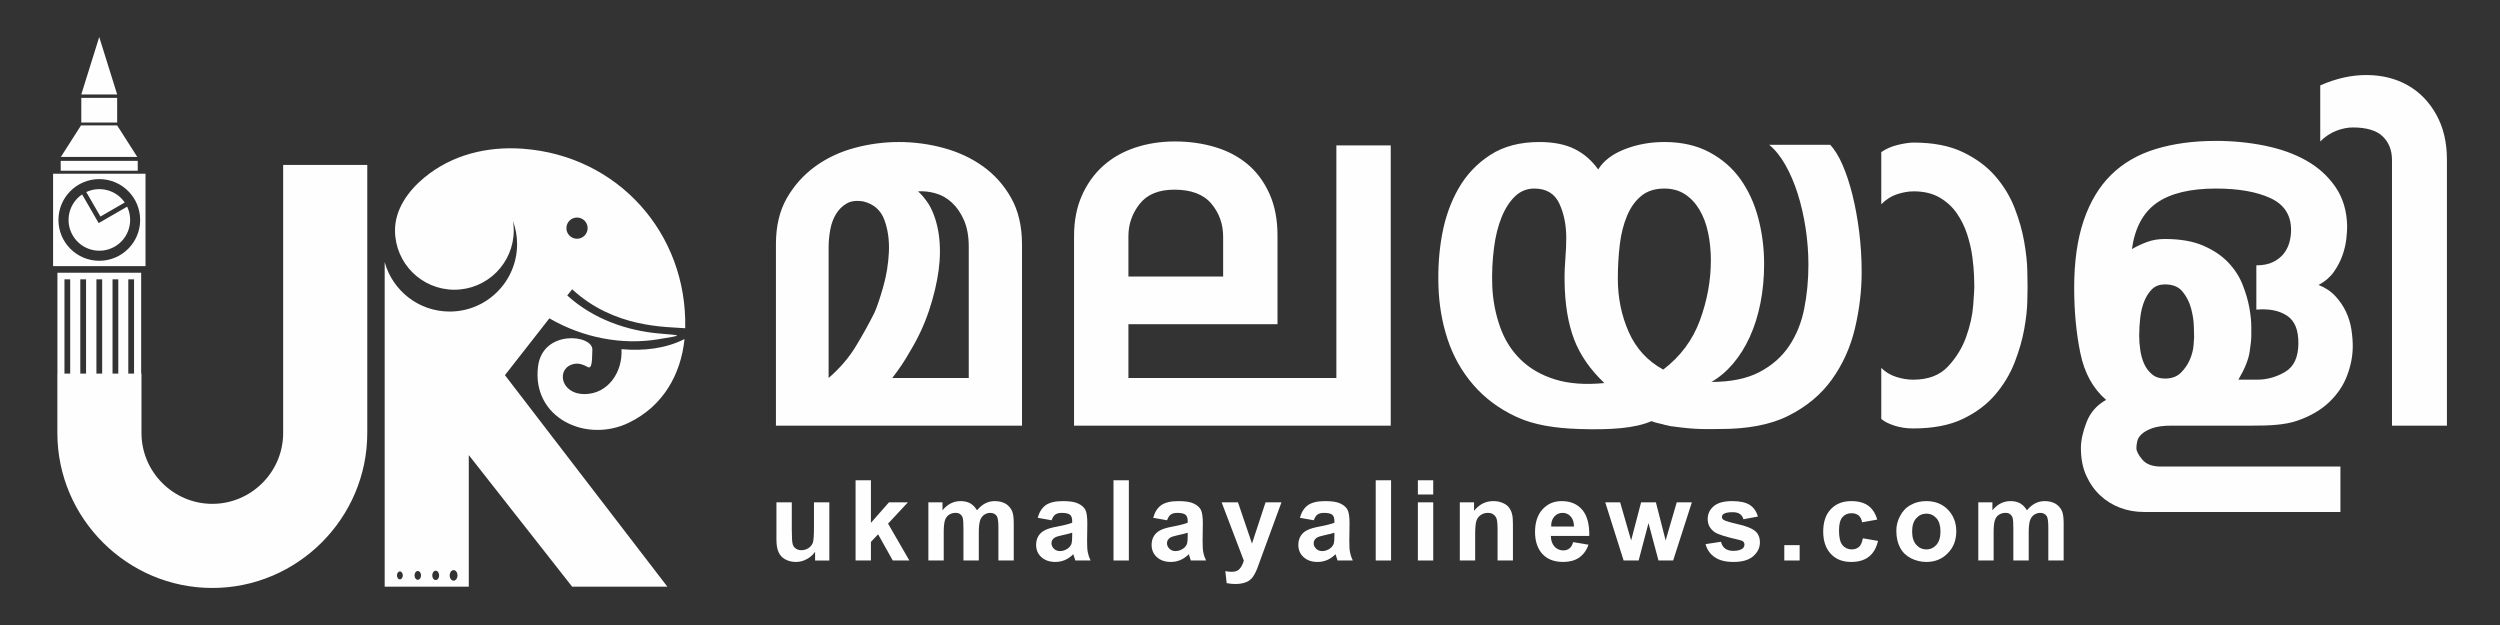 <?xml version="1.0" encoding="UTF-8"?>
<!DOCTYPE svg PUBLIC "-//W3C//DTD SVG 1.1//EN" "http://www.w3.org/Graphics/SVG/1.1/DTD/svg11.dtd">
<!-- Creator: CorelDRAW 2018 (64-Bit) -->
<svg xmlns="http://www.w3.org/2000/svg" xml:space="preserve" width="50.8mm" height="12.7mm" version="1.1" style="shape-rendering:geometricPrecision; text-rendering:geometricPrecision; image-rendering:optimizeQuality; fill-rule:evenodd; clip-rule:evenodd"
viewBox="0 0 5079.98 1269.98"
 xmlns:xlink="http://www.w3.org/1999/xlink">
 <rect x="0" y="0" width="5079.98" height="1269.98" fill="#333333" stroke="none"/>
 <defs>
  <style type="text/css">
   <![CDATA[
    .fil0 {fill:#FEFEFE}
    .fil1 {fill:#FEFEFE;fill-rule:nonzero}
   ]]>
  </style>
 </defs>
 <g id="Layer_x0020_1">
  <g id="_2336532315872">
   <path class="fil0" d="M1356.04 1192.05l-193.49 0 -209.98 -267.36 0 267.36 -170.91 0 0 -659.51c15.97,57.95 69.04,100.51 132.06,100.51 75.66,0 136.99,-61.33 136.99,-136.99 0,-16.46 -2.91,-32.25 -8.23,-46.88 0.97,6.16 1.47,12.45 1.47,18.87 0,66.64 -54.02,120.66 -120.66,120.66 -66.65,0 -120.66,-54.02 -120.66,-120.66 0,-42.55 26.72,-80.15 59.78,-107.4 56.55,-46.61 128.03,-63.59 199.56,-58.45 194.42,13.99 334.84,172.8 330.35,364.74 -38.84,-3.08 -144.09,-0.17 -229.43,-78.92 -0.1,-0.09 -0.21,-0.38 -0.3,-0.28l-9.91 12.68c53.47,48.51 121.46,71.23 185.28,77.11 45.47,4.18 55.47,2.87 -2.04,12.1 -71.45,11.49 -150.61,-2.71 -219.57,-42.78l-90.34 115.47 330.03 429.73zm-434.34 -33.58c4.38,0 7.92,4.8 7.92,10.73 0,5.92 -3.54,10.72 -7.92,10.72 -4.37,0 -7.92,-4.8 -7.92,-10.72 0,-5.93 3.55,-10.73 7.92,-10.73zm-109.16 2.67c3.29,0 5.96,3.6 5.96,8.06 0,4.44 -2.67,8.06 -5.96,8.06 -3.29,0 -5.94,-3.62 -5.94,-8.06 0,-4.46 2.65,-8.06 5.94,-8.06zm36.39 -0.91c3.66,0 6.61,4.01 6.61,8.97 0,4.95 -2.95,8.97 -6.61,8.97 -3.65,0 -6.62,-4.02 -6.62,-8.97 0,-4.96 2.97,-8.97 6.62,-8.97zm36.38 -0.53c3.88,0 7.01,4.25 7.01,9.5 0,5.24 -3.13,9.49 -7.01,9.49 -3.86,0 -7,-4.25 -7,-9.49 0,-5.25 3.14,-9.5 7,-9.5zm-647.25 -960.78l-72.88 0 0 50.06 72.88 0 0 -50.06zm-121.51 560.24l0 120.7c0,173.17 141.7,314.87 314.88,314.87l0 0c173.18,0 314.86,-141.7 314.86,-314.87l0 -544.67 -170.92 0 0 544.67c0,79.18 -64.78,143.96 -143.94,143.96l0 0c-79.18,0 -143.95,-64.78 -143.95,-143.96l0 -120.7 -0.64 0 0 -204.94 -170.15 0 0 204.94 -0.14 0zm155.84 0l-11.7 0 0 -191.51 11.7 0 0 191.51zm-32.03 0l-11.68 0 0 -191.51 11.68 0 0 191.51zm-32.76 0l-11.69 0 0 -191.51 11.69 0 0 191.51zm-32.75 0l-11.69 0 0 -191.51 11.69 0 0 191.51zm-32.22 0l-11.67 0 0 -191.51 11.67 0 0 191.51zm153.04 -406.14l-187.81 0 0 187.8 187.81 0 0 -187.8zm-93.9 10.91c-45.84,0 -83.01,37.15 -83.01,82.99 0,45.84 37.17,83 83.01,83 45.83,0 83,-37.16 83,-83 0,-45.84 -37.17,-82.99 -83,-82.99zm51.7 47.55c-17.29,-25.25 -50.47,-34.24 -78.14,-21.24l28.74 49.77 49.4 -28.53zm-86.62 -16.43c-27.01,18.21 -35.69,54.49 -19.15,83.13 17.27,29.93 55.54,40.19 85.46,22.92 28.51,-16.47 39.17,-51.98 25.19,-81.17l-57.85 33.4 -33.65 -58.28zm113.01 -68.12l-156.5 0 0 20.05 156.5 0 0 -20.05zm-0.94 -8.1l-40.91 -64.04c-38.15,0 -35.25,0 -73.39,0l-40.91 64.04c65.41,0 89.79,0 155.21,0zm-77.32 -243.58l-36.42 116.67 72.88 0 -36.46 -116.67zm970.88 366.75c11.92,0 21.58,9.66 21.58,21.58 0,11.91 -9.66,21.57 -21.58,21.57 -11.92,0 -21.58,-9.66 -21.58,-21.57 0,-11.92 9.66,-21.58 21.58,-21.58zm218.45 246.96c-7.45,72.15 -43.57,136.28 -113,169.94 -87.62,42.46 -197.88,-10.48 -184.63,-114.49 9.56,-75.17 110.82,-64.63 110.35,-34.04l-0.38 11.47c-0.32,21.04 -3.37,27.21 -8.79,24.08 -9.53,-5.51 -18.67,-8.1 -27.13,-6.58 -37.89,6.79 -30.07,61.64 20.66,61.43 47.87,-0.2 77.68,-45.3 74.79,-91.25 45.2,4.03 90.19,-1.31 128.13,-20.56l0 0z"/>
   <path class="fil1" d="M1576.7 864.9l0 -369.03c0,-36.45 7.4,-67.57 22.2,-93.4 14.81,-25.81 34.18,-47.26 57.71,-64.35 23.54,-17.09 50.3,-29.61 79.92,-37.58 29.62,-7.98 59.8,-11.96 90.17,-11.96 30.37,0 60.56,3.98 90.17,11.96 29.61,7.97 56.38,20.3 79.93,37.02 23.53,16.7 42.89,38.15 57.69,64.35 14.82,26.19 22.22,57.89 22.22,95.1l0 367.89 -500.01 0zm177.67 -455.59c-13.66,-2.28 -24.86,-0.95 -33.59,3.98 -8.74,4.94 -15.95,11.97 -21.65,21.08 -5.69,9.11 -9.68,19.74 -11.95,31.89 -2.28,12.14 -3.42,24.3 -3.42,36.44l0 265.39c22.78,-19.74 41.2,-41.19 55.24,-64.35 14.04,-23.16 26.76,-46.13 38.16,-68.91 5.31,-12.15 11.2,-29.61 17.65,-52.39 6.45,-22.79 10.26,-46.13 11.4,-70.06 1.13,-23.91 -1.91,-45.75 -9.12,-65.48 -7.22,-19.75 -21.45,-32.28 -42.72,-37.59zm95.11 304.1c-10.63,18.99 -22.78,37.21 -36.44,54.68l155.47 0 0 -266.52c0,-21.26 -3.23,-39.3 -9.68,-54.1 -6.46,-14.81 -14.81,-26.78 -24.68,-35.89 -9.87,-9.11 -20.89,-15.37 -33.23,-18.79 -12.14,-3.41 -23.91,-4.75 -35.49,-3.98 7.02,6.07 14.24,14.8 21.83,26.19 9.87,16.71 16.51,36.64 20.12,59.81 3.42,23.15 3.42,47.82 0,74.02 -3.61,26.21 -10.06,53.54 -19.55,82.02 -9.5,28.46 -22.22,55.99 -38.35,82.56zm332.97 151.49l0 -384.97c0,-31.14 5.31,-58.67 15.94,-82.58 10.63,-23.91 25.06,-44.05 43.28,-60.36 18.21,-16.32 39.88,-28.68 64.92,-37.02 25.04,-8.34 52.01,-12.53 80.87,-12.53 28.85,0 56.01,3.81 81.43,11.39 25.43,7.58 47.47,19.19 66.07,34.74 18.59,15.55 33.42,35.5 44.42,59.79 11,24.29 16.51,52.8 16.51,85.42l0 179.96 -302.96 0 0 109.35 422.56 0 0 -472.68 110.48 0 0 569.49 -643.52 0zm110.48 -302.97l192.48 0 0 -80.86c0,-25.82 -7.97,-48.23 -23.92,-67.21 -15.94,-18.97 -40.99,-28.47 -75.17,-28.47 -31.89,0 -55.43,9.68 -70.62,29.04 -15.18,19.37 -22.77,41.23 -22.77,65.5l0 82zm1089.02 -178.81c-18.99,0 -34.58,4.95 -46.7,14.8 -12.13,9.84 -21.86,23.37 -29.05,40.43 -7.18,17.07 -12.17,36.66 -14.81,58.66 -2.63,22 -3.98,45.18 -3.98,69.48 0,38.73 7.43,74.81 22.2,108.2 14.79,33.39 38.16,58.85 70.06,76.31 34.92,-26.57 59.82,-60 74.6,-100.23 14.78,-40.21 22.21,-80.86 22.21,-121.86 0,-19.74 -1.92,-38.56 -5.69,-56.39 -3.78,-17.81 -9.69,-33.41 -17.66,-46.69 -7.97,-13.3 -17.87,-23.77 -29.61,-31.33 -11.75,-7.57 -25.63,-11.38 -41.57,-11.38zm-121.88 395.22c-28.85,-27.34 -49.38,-56.97 -61.5,-88.84 -12.12,-31.86 -18.84,-71.39 -19.36,-118.45 -0.2,-17.43 0.57,-33.22 1.7,-47.28 1.14,-14.04 1.71,-27.52 1.71,-40.42 0,-26.59 -4.77,-49.96 -14.24,-70.06 -9.46,-20.1 -26.38,-30.17 -50.69,-30.17 -15.18,0 -28.28,5.31 -39.28,15.94 -11.01,10.63 -20.15,24.89 -27.34,42.71 -7.2,17.82 -12.37,38.75 -15.38,62.64 -3.01,23.9 -4.48,49.59 -3.41,76.88 1.16,29.62 6.85,57.36 15.94,83.16 9.09,25.78 22.97,47.83 41.57,66.06 18.6,18.22 41.98,31.72 70.05,40.43 28.07,8.71 61.5,11.2 100.23,7.4zm-51.25 93.39c-49.28,-1.6 -91.69,-8.16 -127,-24.48 -35.31,-16.32 -64.74,-38.15 -88.27,-65.49 -23.54,-27.34 -41.01,-58.47 -52.39,-93.4 -11.39,-34.92 -17.09,-70.65 -18.23,-107.07 -1.09,-34.91 0.96,-69.86 7.41,-104.78 6.44,-34.93 17.67,-66.27 33.6,-93.96 15.91,-27.69 37.39,-50.32 64.35,-67.78 26.95,-17.45 60.18,-26.19 99.65,-26.19 28.86,0 52.81,4.76 71.76,14.23 18.96,9.47 34.94,23.35 47.84,41.58 10.63,-17.47 28.5,-31.16 53.53,-41.01 25.04,-9.85 52.02,-14.8 80.88,-14.8 34.93,0 65.3,6.83 91.12,20.5 25.81,13.66 46.91,31.91 63.21,54.67 16.3,22.75 28.5,49.19 36.45,79.16 7.95,29.97 11.95,61.31 11.95,93.97 0,27.33 -2.49,53.55 -7.4,78.58 -4.91,25.03 -12.15,48.03 -21.63,68.92 -9.5,20.87 -20.89,39.1 -34.18,54.67 -13.28,15.56 -27.91,27.91 -43.85,37.01 39.49,0 71.97,-6.67 97.38,-19.93 25.42,-13.26 45.58,-30.97 60.37,-52.96 14.78,-22 25.06,-47.26 30.75,-75.74 5.7,-28.48 8.55,-58.29 8.55,-89.41 0,-25.07 -1.93,-49.96 -5.7,-74.61 -3.77,-24.66 -9.14,-47.86 -15.95,-69.48 -6.8,-21.61 -15.2,-41.21 -25.05,-58.65 -9.85,-17.44 -20.88,-31.14 -33.04,-41.01l124.16 0c9.11,9.87 17.49,23.57 25.06,41.01 7.56,17.44 14.25,37.61 19.92,60.36 5.67,22.76 10.26,47.65 13.67,74.6 3.42,26.96 5.13,54.48 5.13,82.58 0,37.97 -4.56,76.13 -13.67,114.46 -9.11,38.35 -24.7,72.94 -46.7,103.66 -21.99,30.73 -51.66,55.45 -88.84,74.03 -37.19,18.58 -83.52,26.76 -138.96,26.76 -16.72,0 -33.79,0.58 -51.25,-0.56 -17.46,-1.14 -33.38,-3.09 -47.84,-5.12 -1.46,-0.21 -3.44,-0.41 -5.69,-1.15 -2.25,-0.73 -4.18,-1.14 -5.7,-1.14 -4.55,-1.51 -8.95,-2.68 -13.09,-3.41 -4.16,-0.74 -9.31,-2.28 -15.39,-4.56 -33.41,14.43 -82.35,18.05 -146.92,15.94zm613.91 -562.65c9.87,-6.84 21.26,-11.77 34.17,-14.81 12.91,-3.03 23.54,-4.55 31.9,-4.55 39.48,0 72.7,6.45 99.65,19.36 26.96,12.9 48.98,29.23 66.07,48.97 17.08,19.75 30.18,41.39 39.29,64.92 9.11,23.55 15.57,46.32 19.37,68.35 3.79,22.01 5.9,41.21 6.26,57.51 0.36,16.31 0.57,27.53 0.57,33.61 0,4.55 -0.21,14.82 -0.57,30.75 -0.36,15.92 -2.47,34.55 -6.26,55.81 -3.8,21.26 -10.26,43.66 -19.37,67.2 -9.11,23.53 -22.23,45.39 -39.29,65.49 -17.06,20.1 -39.11,36.64 -66.07,49.54 -26.95,12.91 -60.55,19.36 -100.8,19.36 -13.66,0 -26.38,-1.88 -38.16,-5.69 -11.76,-3.8 -20.68,-8.34 -26.76,-13.67l0 -103.64c8.36,8.35 18.41,14.42 30.19,18.23 11.77,3.79 23.35,5.69 34.73,5.69 30.38,0 53.92,-8.93 70.62,-26.77 16.7,-17.84 29.05,-37.97 37.02,-60.36 7.98,-22.41 12.74,-43.69 14.23,-63.78 1.5,-20.11 2.29,-32.85 2.29,-38.16 0,-3.8 -0.22,-11.23 -0.57,-22.22 -0.36,-10.99 -1.55,-23.75 -3.42,-38.16 -1.88,-14.4 -5.34,-29.44 -10.25,-44.98 -4.91,-15.54 -11.96,-30 -21.07,-43.28 -9.11,-13.3 -20.91,-24.13 -35.32,-32.47 -14.4,-8.33 -31.88,-12.52 -52.38,-12.52 -10.64,0 -21.86,1.92 -33.61,5.69 -11.74,3.77 -22.59,10.63 -32.46,20.5l0 -105.92zm524.08 373.59c0,9.11 0.76,18.79 2.28,29.04 1.52,10.25 4.21,19.59 7.97,27.91 3.76,8.32 9.15,15.41 15.95,21.06 6.8,5.67 15.57,8.54 26.19,8.54 13.67,0 24.49,-3.97 32.47,-11.95 7.97,-7.97 14.08,-16.93 18.22,-26.76 4.14,-9.84 6.68,-19.41 7.4,-28.48 0.72,-9.08 1.14,-14.81 1.14,-17.08 0,-3.04 -0.19,-10.44 -0.57,-22.21 -0.38,-11.78 -2.28,-23.92 -5.69,-36.45 -3.41,-12.54 -9.14,-23.76 -17.08,-33.6 -7.94,-9.84 -19.94,-14.81 -35.89,-14.81 -10.62,0 -19.2,3.08 -25.62,9.11 -6.42,6.04 -11.8,14.09 -15.95,23.92 -4.13,9.84 -7.05,21.11 -8.54,33.6 -1.48,12.5 -2.28,25.25 -2.28,38.16zm239.19 88.84c20.5,0 39.71,-5.35 57.52,-15.95 17.81,-10.59 26.42,-29.66 26.77,-56.95 0.34,-27.3 -6.83,-46.32 -22.79,-56.95 -15.94,-10.63 -36.82,-14.8 -62.64,-12.52l0 -89.98c13.67,0 25.09,-2.32 34.17,-6.84 9.08,-4.52 16.37,-10.29 21.64,-17.09 5.28,-6.79 9.15,-14.45 11.39,-22.77 2.25,-8.32 3.41,-16.71 3.41,-25.06 0,-30.37 -14.04,-52.02 -42.13,-64.93 -28.1,-12.9 -64.93,-19.35 -110.49,-19.35 -52.39,0 -92.49,9.7 -120.16,29.03 -27.68,19.33 -44.61,50.69 -50.68,93.97 10.63,-6.07 21.25,-11.01 31.88,-14.8 10.64,-3.8 22.41,-5.7 35.31,-5.7 31.14,0 57.14,4.56 78.03,13.67 20.88,9.11 37.77,20.51 50.68,34.17 12.91,13.67 22.63,28.7 29.04,44.99 6.42,16.29 11.02,31.9 13.68,46.69 2.65,14.8 3.98,27.72 3.98,38.74 0,11.01 0,18.03 0,21.07 0,4.55 -1.14,14.62 -3.41,30.18 -2.28,15.56 -9.88,34.36 -22.79,56.38l37.59 0zm-174.27 93.39c-15.79,0 -28.7,1.75 -38.15,5.13 -9.46,3.38 -16.75,7.45 -21.64,11.96 -4.9,4.52 -8.02,9.53 -9.11,14.8 -1.1,5.29 -1.71,9.87 -1.71,13.68 0,6.07 3.98,13.85 11.95,23.34 7.98,9.49 20.7,14.24 38.16,14.24l364.48 0 0 92.26 -399.79 0c-16.63,0 -32.65,-2.85 -47.84,-8.54 -15.18,-5.7 -28.69,-14.09 -40.43,-25.07 -11.73,-10.96 -21.3,-24.52 -28.47,-40.42 -7.18,-15.91 -10.82,-34.55 -10.82,-55.81 0,-15.19 3.84,-32.69 11.39,-52.4 7.55,-19.7 20.88,-34.94 39.87,-45.56 -26.59,-22.78 -44.09,-54.51 -52.41,-95.11 -8.31,-40.59 -12.51,-84.85 -12.51,-132.69 0,-53.15 6.48,-98.75 19.35,-136.68 12.87,-37.92 31.55,-68.94 55.81,-92.82 24.27,-23.88 54.48,-41.39 90.55,-52.4 36.07,-11 76.88,-16.52 122.44,-16.52 34.17,0 67.21,3.24 99.09,9.69 31.9,6.45 60.04,16.55 84.29,30.18 24.26,13.63 44.08,31.55 59.23,53.54 15.15,21.98 23.35,48.61 23.92,79.72 0.12,6.77 -0.61,15.61 -1.71,26.2 -1.1,10.6 -3.83,21.87 -7.97,33.61 -4.14,11.72 -10.1,23 -17.66,33.59 -7.55,10.6 -17.84,19.36 -30.75,26.2 13.67,5.32 25.09,12.95 34.17,22.78 9.07,9.84 16.37,20.53 21.64,31.89 5.29,11.35 8.95,23.2 10.82,35.31 1.86,12.11 2.85,23.54 2.85,34.17 0,19.74 -3.84,39.71 -11.39,59.79 -7.56,20.09 -19.78,38.2 -36.45,54.11 -16.66,15.91 -38.16,28.47 -64.35,37.58 -26.2,9.11 -57.53,10.25 -93.97,10.25l-162.88 0zm302.98 -691.37c32.64,-14.42 64.58,-21.4 95.68,-21.06 31.09,0.34 58.69,7.44 82.57,21.06 23.88,13.64 43.13,33.46 57.51,59.23 14.4,25.78 21.65,56.27 21.65,91.13l0 541.01 -111.62 0 0 -539.87c0,-19.75 -6.3,-35.73 -18.8,-47.85 -12.49,-12.11 -32.84,-18.22 -60.93,-18.22 -10.63,0 -21.87,2.32 -33.61,6.83 -11.73,4.52 -22.58,11.77 -32.45,21.65l0 -113.91z"/>
   <path class="fil1" d="M1577.71 1138.91m78.55 0l0 -17.76c-4.32,6.38 -10.01,11.38 -17.07,15.03 -6.83,3.87 -14.35,5.69 -22.09,5.69 -7.96,0 -15.02,-1.82 -21.4,-5.24 -6.37,-3.41 -10.93,-8.42 -13.66,-14.8 -2.96,-6.37 -4.33,-15.02 -4.33,-26.18l0 -74.91 31.2 0 0 54.42c0,16.62 0.68,26.87 1.82,30.51 1.14,3.87 3.19,6.83 6.15,8.88 3.18,2.27 7.05,3.41 11.61,3.41 5.46,0 10.24,-1.59 14.57,-4.32 4.1,-2.96 7.06,-6.61 8.65,-10.93 1.6,-4.56 2.28,-15.03 2.28,-32.11l0 -49.86 31.19 0 0 118.17 -28.92 0z"/>
   <path class="fil1" d="M1738.52 1138.91m0 0l0 -163.02 31.19 0 0 86.52 36.65 -41.67 38.48 0 -40.3 43.26 43.26 74.91 -33.7 0 -29.82 -53.28 -14.57 15.48 0 37.8 -31.19 0z"/>
   <path class="fil1" d="M1886.43 1138.91m0 -118.17l28.69 0 0 16.17c10.25,-12.52 22.54,-18.67 36.89,-18.67 7.51,0 14.11,1.59 19.58,4.55 5.46,3.19 10.02,7.97 13.66,14.12 5.23,-6.15 10.7,-10.93 16.85,-14.12 5.92,-2.96 12.29,-4.55 19.12,-4.55 8.65,0 15.94,1.82 22.09,5.24 5.92,3.64 10.47,8.65 13.43,15.48 2.05,5.01 3.19,13.2 3.19,24.59l0 75.36 -31.19 0 0 -67.39c0,-11.84 -1.14,-19.36 -3.19,-22.77 -2.96,-4.33 -7.29,-6.6 -13.43,-6.6 -4.33,0 -8.43,1.36 -12.3,3.86 -3.87,2.74 -6.6,6.61 -8.42,11.84 -1.6,5.24 -2.51,13.21 -2.51,24.37l0 56.69 -31.19 0 0 -64.66c0,-11.39 -0.46,-18.9 -1.6,-22.32 -1.13,-3.18 -2.95,-5.69 -5.23,-7.28 -2.28,-1.82 -5.47,-2.5 -9.56,-2.5 -4.79,0 -9.11,1.36 -12.98,3.86 -3.87,2.51 -6.6,6.38 -8.2,11.16 -1.59,5.01 -2.5,12.98 -2.5,24.36l0 57.38 -31.2 0 0 -118.17z"/>
   <path class="fil1" d="M2105.38 1138.91m31.42 -81.74l-28.23 -5.01c3.19,-11.61 8.65,-20.03 16.39,-25.73 7.97,-5.46 19.35,-8.19 34.84,-8.19 13.89,0 24.36,1.59 31.19,5.01 6.6,3.18 11.61,7.28 14.34,12.52 2.73,5.01 4.1,14.34 4.1,28l-0.46 36.43c0,10.25 0.46,17.99 1.6,22.77 0.91,5.01 2.73,10.25 5.46,15.94l-30.96 0c-0.68,-2.05 -1.82,-5.01 -2.96,-9.11 -0.46,-1.82 -0.91,-3.18 -1.14,-3.64 -5.24,5.24 -10.93,9.11 -17.08,11.84 -6.14,2.5 -12.52,3.87 -19.35,3.87 -12.07,0 -21.63,-3.42 -28.69,-10.02 -7.05,-6.37 -10.47,-14.8 -10.47,-24.82 0,-6.83 1.59,-12.75 4.78,-17.98 3.19,-5.24 7.74,-9.11 13.43,-11.84 5.7,-2.96 13.89,-5.24 24.82,-7.29 14.57,-2.73 24.59,-5.46 30.28,-7.74l0 -3.19c0,-6.14 -1.36,-10.47 -4.32,-12.98 -3.19,-2.5 -8.65,-3.86 -16.85,-3.86 -5.69,0 -10.02,1.13 -13.21,3.41 -2.96,2.05 -5.46,5.92 -7.51,11.61zm41.89 25.27c-3.87,1.37 -10.24,2.96 -18.89,4.79 -8.66,1.82 -14.35,3.64 -17.08,5.46 -4.1,2.96 -6.15,6.6 -6.15,10.93 0,4.32 1.6,8.19 5.01,11.38 3.19,3.19 7.29,4.78 12.3,4.78 5.69,0 11.15,-1.82 16.16,-5.46 3.87,-2.96 6.38,-6.38 7.51,-10.47 0.69,-2.74 1.14,-7.74 1.14,-15.26l0 -6.15z"/>
   <path class="fil1" d="M2262.62 1138.91m0 0l0 -163.02 31.2 0 0 163.02 -31.2 0z"/>
   <path class="fil1" d="M2340.1 1138.91m31.42 -81.74l-28.23 -5.01c3.19,-11.61 8.65,-20.03 16.39,-25.73 7.97,-5.46 19.36,-8.19 34.84,-8.19 13.89,0 24.36,1.59 31.19,5.01 6.6,3.18 11.61,7.28 14.35,12.52 2.73,5.01 4.09,14.34 4.09,28l-0.45 36.43c0,10.25 0.45,17.99 1.59,22.77 0.91,5.01 2.74,10.25 5.47,15.94l-30.97 0c-0.68,-2.05 -1.82,-5.01 -2.96,-9.11 -0.45,-1.82 -0.91,-3.18 -1.14,-3.64 -5.23,5.24 -10.92,9.11 -17.07,11.84 -6.15,2.5 -12.52,3.87 -19.35,3.87 -12.07,0 -21.63,-3.42 -28.69,-10.02 -7.06,-6.37 -10.48,-14.8 -10.48,-24.82 0,-6.83 1.6,-12.75 4.79,-17.98 3.18,-5.24 7.74,-9.11 13.43,-11.84 5.69,-2.96 13.89,-5.24 24.82,-7.29 14.57,-2.73 24.58,-5.46 30.28,-7.74l0 -3.19c0,-6.14 -1.37,-10.47 -4.33,-12.98 -3.19,-2.5 -8.65,-3.86 -16.85,-3.86 -5.69,0 -10.02,1.13 -13.2,3.41 -2.96,2.05 -5.47,5.92 -7.52,11.61zm41.9 25.27c-3.87,1.37 -10.25,2.96 -18.9,4.79 -8.65,1.82 -14.34,3.64 -17.08,5.46 -4.09,2.96 -6.14,6.6 -6.14,10.93 0,4.32 1.59,8.19 5.01,11.38 3.18,3.19 7.28,4.78 12.29,4.78 5.69,0 11.16,-1.82 16.17,-5.46 3.87,-2.96 6.37,-6.38 7.51,-10.47 0.68,-2.74 1.14,-7.74 1.14,-15.26l0 -6.15z"/>
   <path class="fil1" d="M2482.33 1138.91m0 -118.17l33.24 0 28.46 83.79 27.55 -83.79 32.33 0 -41.66 113.62 -7.52 20.71c-2.73,6.83 -5.46,12.07 -7.96,15.71 -2.28,3.65 -5.24,6.61 -8.43,8.88 -3.19,2.28 -7.29,3.87 -12.07,5.24 -4.55,1.14 -10.01,1.82 -15.93,1.82 -5.92,0 -11.84,-0.68 -17.76,-1.82l-2.74 -24.36c5.01,0.91 9.34,1.36 13.21,1.36 7.29,0 12.75,-2.04 16.17,-6.37 3.64,-4.33 6.37,-9.79 8.19,-16.39l-45.08 -118.4z"/>
   <path class="fil1" d="M2638.2 1138.91m31.42 -81.74l-28.23 -5.01c3.18,-11.61 8.65,-20.03 16.39,-25.73 7.97,-5.46 19.35,-8.19 34.83,-8.19 13.89,0 24.37,1.59 31.2,5.01 6.6,3.18 11.61,7.28 14.34,12.52 2.73,5.01 4.1,14.34 4.1,28l-0.46 36.43c0,10.25 0.46,17.99 1.6,22.77 0.91,5.01 2.73,10.25 5.46,15.94l-30.96 0c-0.69,-2.05 -1.83,-5.01 -2.96,-9.11 -0.46,-1.82 -0.91,-3.18 -1.14,-3.64 -5.24,5.24 -10.93,9.11 -17.08,11.84 -6.15,2.5 -12.52,3.87 -19.35,3.87 -12.07,0 -21.63,-3.42 -28.69,-10.02 -7.06,-6.37 -10.47,-14.8 -10.47,-24.82 0,-6.83 1.59,-12.75 4.78,-17.98 3.19,-5.24 7.74,-9.11 13.43,-11.84 5.7,-2.96 13.89,-5.24 24.82,-7.29 14.57,-2.73 24.59,-5.46 30.28,-7.74l0 -3.19c0,-6.14 -1.36,-10.47 -4.32,-12.98 -3.19,-2.5 -8.66,-3.86 -16.85,-3.86 -5.7,0 -10.02,1.13 -13.21,3.41 -2.96,2.05 -5.46,5.92 -7.51,11.61zm41.89 25.27c-3.87,1.37 -10.24,2.96 -18.9,4.79 -8.65,1.82 -14.34,3.64 -17.07,5.46 -4.1,2.96 -6.15,6.6 -6.15,10.93 0,4.32 1.59,8.19 5.01,11.38 3.19,3.19 7.29,4.78 12.29,4.78 5.7,0 11.16,-1.82 16.17,-5.46 3.87,-2.96 6.37,-6.38 7.51,-10.47 0.69,-2.74 1.14,-7.74 1.14,-15.26l0 -6.15z"/>
   <path class="fil1" d="M2795.44 1138.91m0 0l0 -163.02 31.2 0 0 163.02 -31.2 0z"/>
   <path class="fil1" d="M2881.12 1138.91m0 -134.1l0 -28.92 31.19 0 0 28.92 -31.19 0zm0 134.1l0 -118.17 31.19 0 0 118.17 -31.19 0z"/>
   <path class="fil1" d="M2966.34 1138.91m107.92 0l-31.19 0 0 -60.34c0,-12.75 -0.68,-20.94 -2.05,-24.59 -1.37,-3.87 -3.42,-6.6 -6.6,-8.65 -2.96,-2.27 -6.6,-3.18 -10.93,-3.18 -5.47,0 -10.25,1.36 -14.57,4.32 -4.33,2.96 -7.29,7.06 -8.88,11.84 -1.6,5.01 -2.51,13.89 -2.51,27.09l0 53.51 -31.19 0 0 -118.17 28.92 0 0 17.31c10.47,-13.21 23.45,-19.81 39.16,-19.81 6.83,0 13.2,1.14 18.9,3.64 5.92,2.51 10.24,5.69 12.97,9.56 2.96,3.87 5.01,8.2 6.15,13.21 1.37,4.78 1.82,11.84 1.82,20.95l0 73.31z"/>
   <path class="fil1" d="M3119.17 1138.91m77.41 -37.34l31.2 5.24c-3.87,11.38 -10.25,20.03 -18.9,26.18 -8.65,5.92 -19.58,8.88 -32.33,8.88 -20.72,0 -35.75,-6.83 -45.77,-20.26 -7.74,-10.71 -11.61,-24.37 -11.61,-40.76 0,-19.58 5.24,-34.84 15.26,-45.99 10.24,-11.16 23.22,-16.62 38.93,-16.62 17.53,0 31.42,5.69 41.44,17.3 10.24,11.61 15.03,29.6 14.57,53.51l-78.09 0c0.22,9.33 2.73,16.39 7.51,21.63 4.78,5.23 10.93,7.74 17.99,7.74 4.78,0 8.88,-1.37 12.29,-4.1 3.42,-2.51 5.92,-6.83 7.51,-12.75zm1.83 -31.65c-0.23,-9.11 -2.51,-15.94 -7.06,-20.72 -4.33,-4.78 -9.79,-7.05 -16.17,-7.05 -6.83,0 -12.29,2.5 -16.85,7.51 -4.32,5.01 -6.6,11.61 -6.37,20.26l46.45 0z"/>
   <path class="fil1" d="M3261.85 1138.91m37.33 0l-37.33 -118.17 30.28 0 22.31 77.41 20.26 -77.41 30.06 0 19.81 77.41 22.54 -77.41 30.73 0 -38.02 118.17 -29.83 0 -20.26 -76.05 -20.04 76.05 -30.51 0z"/>
   <path class="fil1" d="M3465.7 1138.91m0 -33.24l31.41 -4.78c1.37,5.92 4.1,10.7 8.2,13.66 4.1,3.18 9.79,4.78 17.08,4.78 7.97,0 14.11,-1.6 18.21,-4.55 2.73,-2.05 4.1,-4.79 4.1,-8.2 0,-2.51 -0.68,-4.33 -2.28,-5.92 -1.59,-1.6 -5.01,-2.96 -10.47,-4.1 -25.05,-5.69 -41.21,-10.7 -47.81,-15.25 -9.34,-6.61 -14.12,-15.49 -14.12,-26.64 0,-10.48 4.1,-18.9 12.07,-25.96 8.19,-7.06 20.72,-10.47 37.56,-10.47 16.17,0 28.24,2.73 36.21,7.97 7.74,5.23 13.2,12.97 16.16,23.45l-29.37 5.46c-1.14,-4.55 -3.64,-8.19 -7.29,-10.7 -3.41,-2.5 -8.42,-3.64 -15.02,-3.64 -8.2,0 -14.12,1.14 -17.76,3.41 -2.51,1.6 -3.64,3.87 -3.64,6.38 0,2.28 1.13,4.1 3.18,5.69 2.74,2.05 12.53,5.01 29.15,8.88 16.84,3.64 28.46,8.42 35.06,13.89 6.6,5.46 9.79,13.2 9.79,23.22 0,10.7 -4.55,20.04 -13.66,28.01 -8.88,7.74 -22.31,11.61 -40.07,11.61 -16.17,0 -28.92,-3.19 -38.25,-9.79 -9.34,-6.38 -15.49,-15.26 -18.44,-26.41z"/>
   <path class="fil1" d="M3625.67 1138.91m0 0l0 -31.19 31.19 0 0 31.19 -31.19 0z"/>
   <path class="fil1" d="M3704.74 1138.91m109.75 -83.1l-30.74 5.46c-0.91,-6.15 -3.42,-10.7 -7.06,-13.89 -3.64,-2.96 -8.42,-4.55 -14.34,-4.55 -7.74,0 -13.89,2.73 -18.45,7.97 -4.78,5.46 -7.05,14.57 -7.05,27.09 0,14.12 2.27,23.91 7.05,29.83 4.79,5.69 10.93,8.65 18.9,8.65 5.92,0 10.7,-1.82 14.57,-5.01 3.87,-3.42 6.38,-9.33 7.97,-17.53l30.74 5.23c-3.19,14.12 -9.33,24.82 -18.21,31.88 -9.11,7.29 -21.18,10.93 -36.43,10.93 -17.31,0 -30.97,-5.47 -41.21,-16.39 -10.25,-10.93 -15.49,-25.96 -15.49,-45.31 0,-19.58 5.24,-34.84 15.49,-45.54 10.24,-10.93 24.13,-16.39 41.66,-16.39 14.35,0 25.96,3.19 34.38,9.33 8.43,6.15 14.57,15.49 18.22,28.24z"/>
   <path class="fil1" d="M3853.33 1138.91m0 -60.56c0,-10.48 2.51,-20.5 7.75,-30.06 5,-9.79 12.29,-17.3 21.63,-22.31 9.33,-5.24 19.8,-7.74 31.42,-7.74 17.98,0 32.55,5.69 43.94,17.3 11.38,11.84 17.07,26.41 17.07,44.17 0,17.99 -5.69,32.79 -17.3,44.4 -11.38,11.84 -25.95,17.76 -43.49,17.76 -10.7,0 -21.17,-2.5 -30.96,-7.29 -9.79,-5.01 -17.31,-12.06 -22.31,-21.63 -5.24,-9.56 -7.75,-20.94 -7.75,-34.6zm32.11 1.59c0,11.84 2.73,20.72 8.42,27.09 5.47,6.15 12.3,9.34 20.49,9.34 8.2,0 15.03,-3.19 20.5,-9.34 5.46,-6.37 8.19,-15.25 8.19,-27.32 0,-11.38 -2.73,-20.49 -8.19,-26.64 -5.47,-6.14 -12.3,-9.33 -20.5,-9.33 -8.19,0 -15.02,3.19 -20.49,9.33 -5.69,6.15 -8.42,15.26 -8.42,26.87z"/>
   <path class="fil1" d="M4019.85 1138.91m0 -118.17l28.69 0 0 16.17c10.24,-12.52 22.54,-18.67 36.88,-18.67 7.51,0 14.12,1.59 19.58,4.55 5.47,3.19 10.02,7.97 13.66,14.12 5.24,-6.15 10.7,-10.93 16.85,-14.12 5.92,-2.96 12.3,-4.55 19.13,-4.55 8.65,0 15.93,1.82 22.08,5.24 5.92,3.64 10.47,8.65 13.43,15.48 2.05,5.01 3.19,13.2 3.19,24.59l0 75.36 -31.19 0 0 -67.39c0,-11.84 -1.14,-19.36 -3.19,-22.77 -2.96,-4.33 -7.28,-6.6 -13.43,-6.6 -4.33,0 -8.42,1.36 -12.3,3.86 -3.87,2.74 -6.6,6.61 -8.42,11.84 -1.59,5.24 -2.5,13.21 -2.5,24.37l0 56.69 -31.2 0 0 -64.66c0,-11.39 -0.45,-18.9 -1.59,-22.32 -1.14,-3.18 -2.96,-5.69 -5.24,-7.28 -2.27,-1.82 -5.46,-2.5 -9.56,-2.5 -4.78,0 -9.11,1.36 -12.98,3.86 -3.87,2.51 -6.6,6.38 -8.19,11.16 -1.6,5.01 -2.51,12.98 -2.51,24.36l0 57.38 -31.19 0 0 -118.17z"/>
  </g>
 </g>
</svg>
